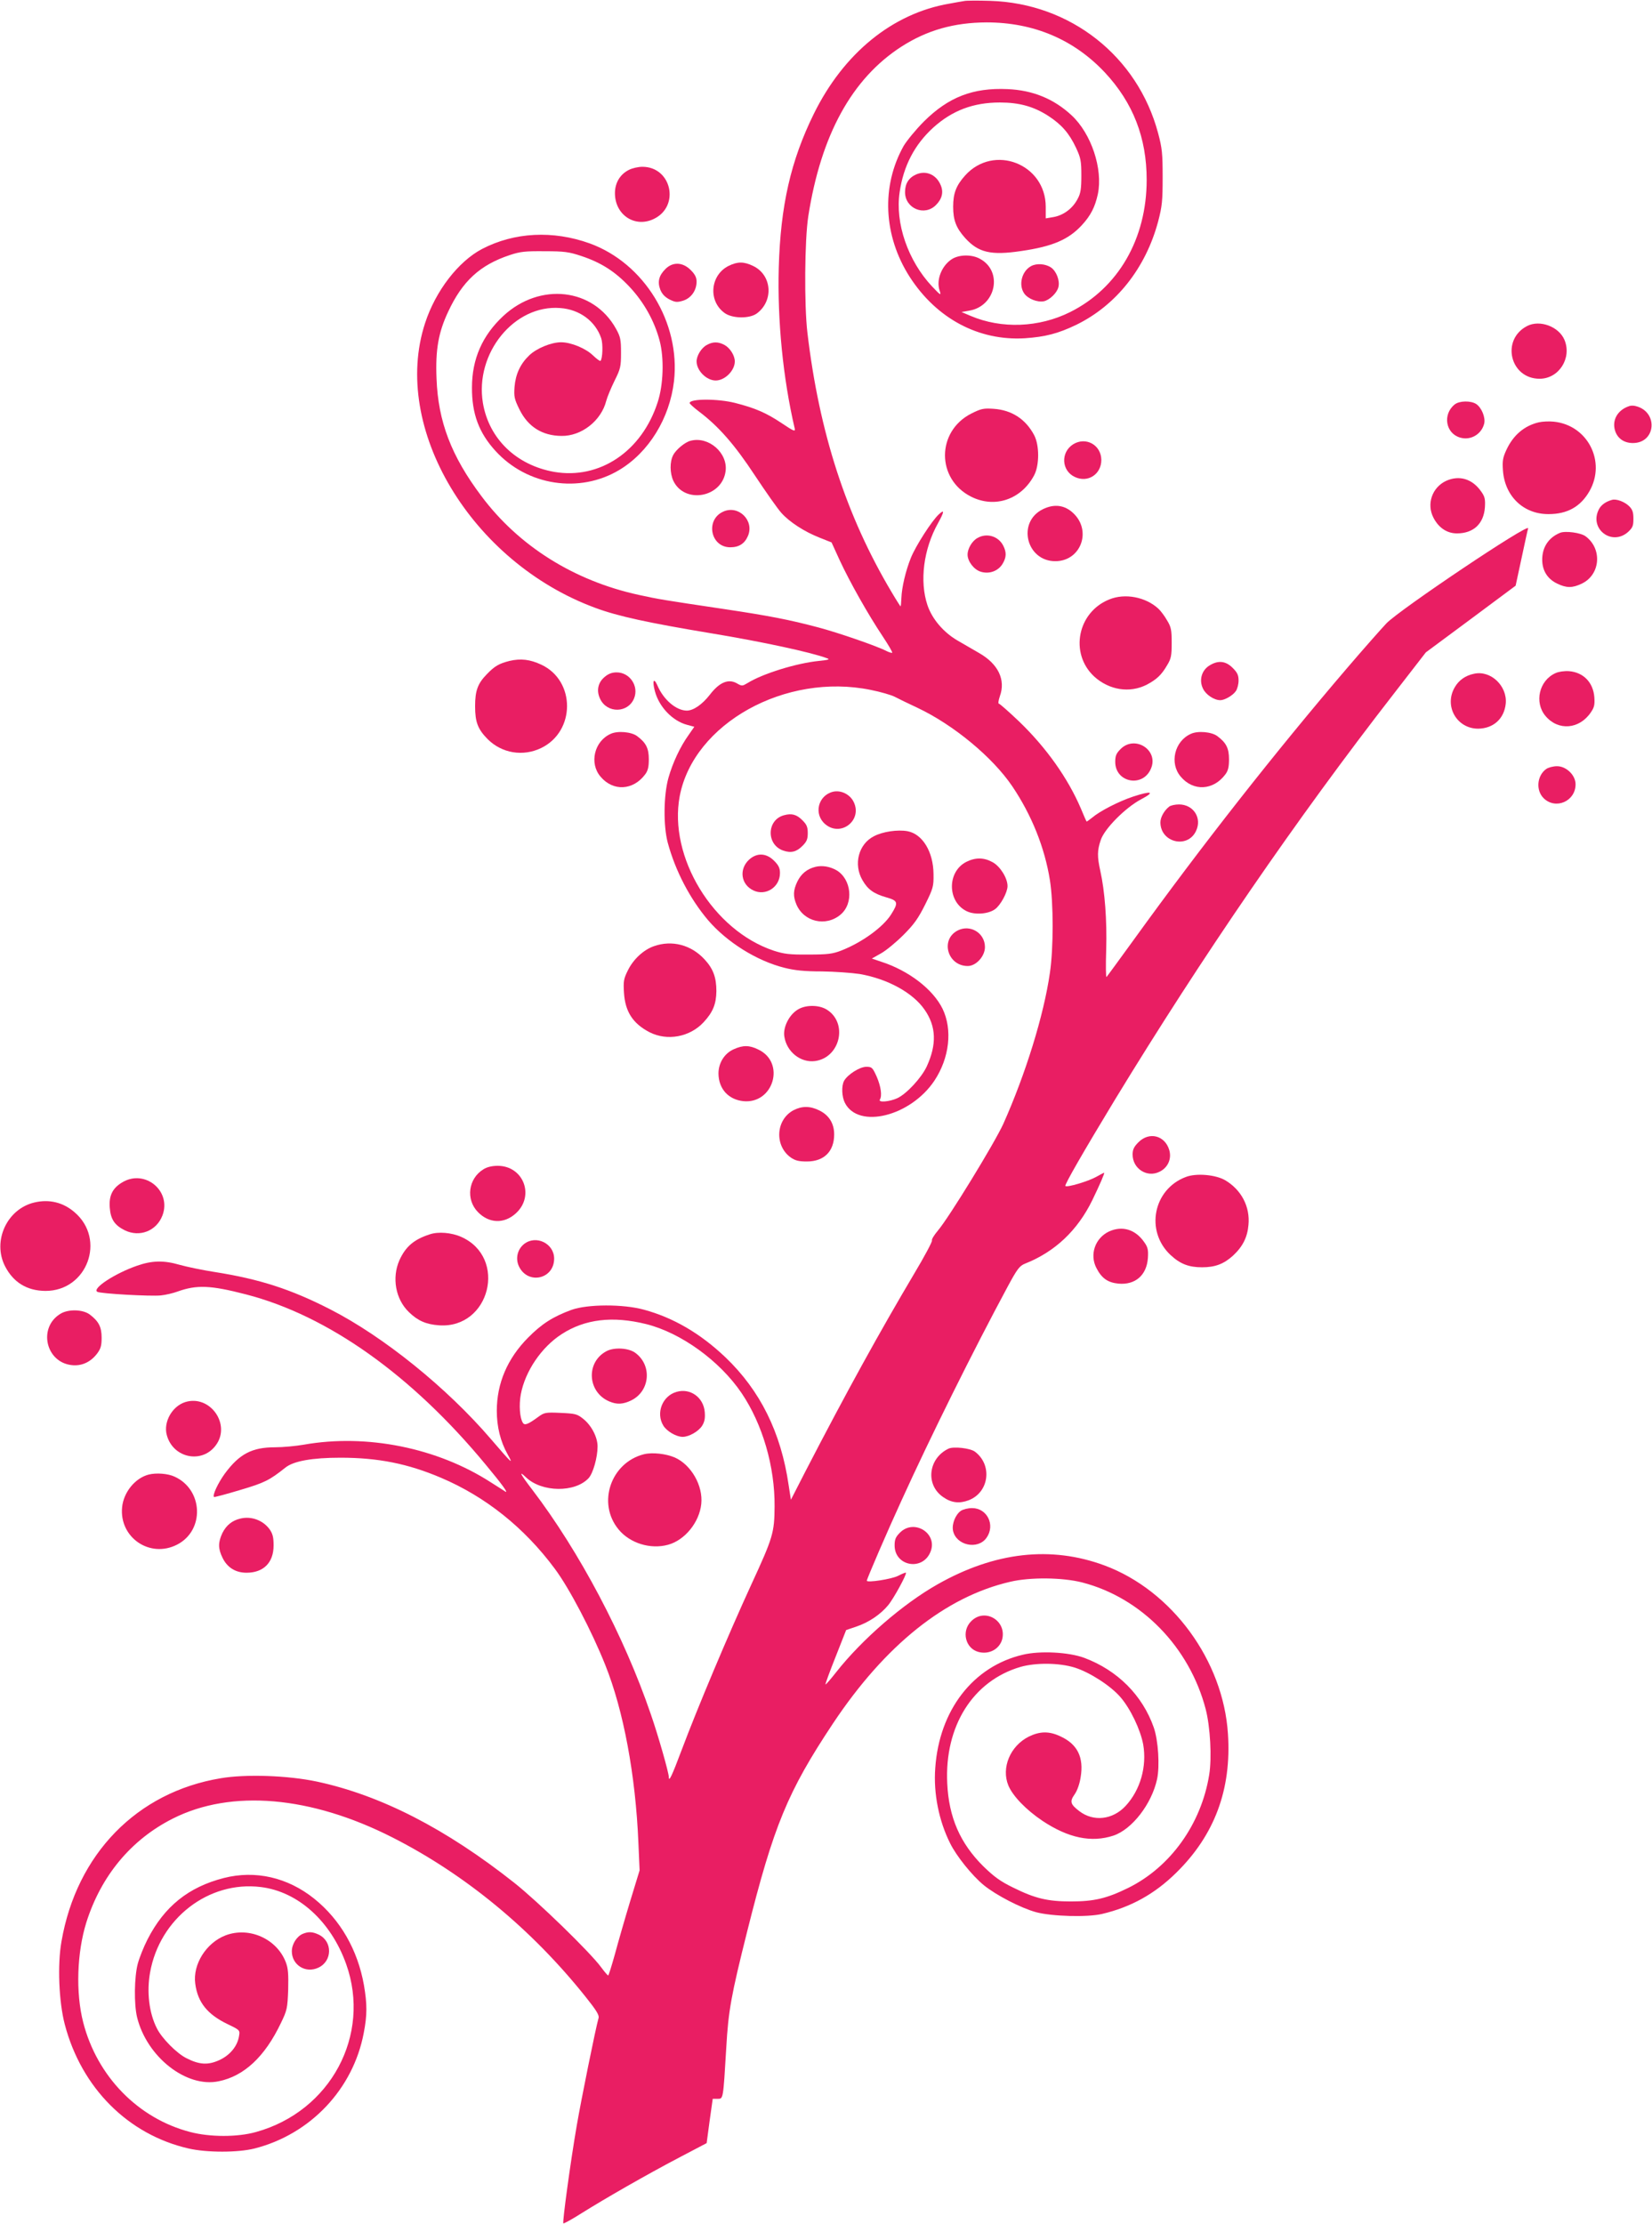 <?xml version="1.0" standalone="no"?>
<!DOCTYPE svg PUBLIC "-//W3C//DTD SVG 20010904//EN"
 "http://www.w3.org/TR/2001/REC-SVG-20010904/DTD/svg10.dtd">
<svg version="1.0" xmlns="http://www.w3.org/2000/svg"
 width="951pt" height="1280pt" viewBox="0 0 951 1280"
 preserveAspectRatio="xMidYMid meet">
<g transform="translate(0,1280) scale(0.1,-0.1)"
fill="#e91e63" stroke="none">
<path d="M5550 12794 c-14 -2 -52 -9 -85 -15 -327 -56 -608 -285 -780 -634
-133 -270 -192 -529 -202 -887 -8 -303 24 -633 92 -925 4 -19 -6 -15 -76 32
-87 58 -150 86 -268 116 -99 25 -261 25 -261 -1 0 -4 24 -26 53 -48 113 -85
206 -191 323 -369 63 -95 131 -192 152 -215 47 -53 134 -109 221 -143 l68 -27
47 -103 c57 -123 164 -313 247 -437 33 -50 58 -92 55 -95 -2 -2 -17 2 -33 10
-53 28 -279 106 -393 136 -165 44 -284 67 -545 106 -356 53 -373 56 -488 81
-372 81 -691 281 -906 569 -173 230 -249 429 -258 676 -7 166 11 266 67 385
82 176 183 269 355 326 60 20 89 23 200 22 113 0 141 -4 210 -27 115 -38 197
-90 281 -180 81 -87 141 -194 171 -307 27 -101 22 -255 -11 -355 -91 -283
-334 -446 -596 -401 -218 39 -375 190 -410 396 -48 287 181 568 445 547 112
-8 203 -76 236 -174 11 -33 8 -117 -4 -130 -3 -3 -22 11 -43 31 -42 41 -127
76 -184 76 -57 0 -142 -35 -184 -76 -51 -49 -78 -108 -84 -181 -4 -56 -1 -70
28 -129 49 -100 131 -152 242 -153 115 -2 229 87 258 202 6 23 28 75 48 116
34 68 37 81 37 160 0 76 -3 92 -29 139 -130 234 -437 269 -648 74 -121 -112
-181 -248 -181 -412 -1 -151 40 -261 135 -365 183 -201 484 -247 713 -110 170
102 290 297 315 511 38 337 -171 679 -485 793 -211 76 -434 65 -620 -32 -137
-72 -268 -242 -328 -427 -197 -603 266 -1376 981 -1639 129 -48 305 -86 666
-146 291 -48 578 -110 665 -143 21 -7 13 -10 -45 -16 -129 -13 -323 -73 -410
-127 -30 -18 -33 -19 -62 -2 -49 28 -101 6 -156 -66 -44 -56 -94 -91 -133 -91
-61 1 -134 63 -169 146 -21 47 -30 25 -14 -34 24 -91 102 -172 186 -194 l41
-11 -32 -46 c-49 -68 -92 -160 -117 -248 -28 -100 -30 -275 -4 -373 44 -163
128 -323 232 -446 109 -127 280 -234 439 -274 59 -15 115 -21 215 -21 74 -1
173 -8 219 -15 161 -28 307 -108 374 -206 67 -96 70 -200 12 -326 -30 -65
-117 -159 -170 -183 -44 -20 -110 -26 -100 -8 14 22 6 76 -18 132 -24 53 -28
57 -60 57 -38 0 -108 -45 -128 -81 -16 -30 -13 -92 5 -127 78 -152 378 -77
515 128 87 131 105 294 47 414 -55 112 -195 220 -354 271 l-53 18 53 30 c29
16 87 64 129 106 61 61 85 95 125 175 46 93 49 104 48 175 -1 128 -63 231
-150 247 -56 10 -142 -2 -193 -29 -89 -45 -119 -162 -66 -253 31 -54 65 -78
138 -99 67 -19 70 -30 27 -98 -46 -73 -167 -161 -287 -208 -49 -19 -77 -23
-188 -23 -110 -1 -141 3 -200 22 -350 116 -608 540 -542 890 80 418 609 712
1100 611 56 -11 117 -29 137 -39 19 -10 78 -39 132 -64 207 -98 431 -283 545
-451 112 -166 187 -353 217 -541 21 -132 21 -392 0 -533 -35 -245 -141 -585
-268 -869 -50 -110 -313 -540 -377 -615 -22 -26 -37 -51 -34 -57 3 -5 -43 -92
-103 -192 -195 -329 -385 -672 -625 -1136 l-84 -164 -13 84 c-44 304 -164 545
-364 736 -145 138 -300 228 -469 274 -121 33 -324 32 -417 -1 -106 -39 -171
-80 -250 -160 -119 -120 -180 -263 -180 -421 0 -92 21 -177 62 -250 35 -63 28
-57 -94 85 -254 297 -620 592 -927 749 -227 116 -406 174 -666 215 -71 11
-161 30 -200 41 -93 27 -160 25 -246 -5 -127 -44 -260 -131 -229 -150 17 -11
308 -27 366 -21 28 3 71 13 95 22 112 40 190 37 395 -16 472 -122 955 -465
1381 -981 95 -114 132 -166 112 -154 -7 5 -45 29 -83 53 -308 199 -715 281
-1077 217 -46 -8 -121 -15 -165 -15 -133 0 -206 -38 -290 -152 -39 -54 -72
-124 -62 -134 3 -2 70 16 150 40 142 42 169 56 261 129 47 38 155 57 317 57
216 0 388 -34 580 -116 254 -108 478 -286 653 -522 84 -112 214 -361 291 -554
106 -264 175 -638 191 -1023 l7 -160 -55 -180 c-30 -99 -69 -235 -87 -302 -19
-68 -36 -123 -39 -123 -3 0 -22 22 -41 48 -65 88 -364 378 -499 485 -393 311
-768 504 -1137 583 -165 35 -408 44 -554 19 -482 -80 -829 -436 -916 -939 -24
-134 -15 -349 19 -478 96 -365 364 -634 713 -714 105 -24 283 -24 379 0 322
82 568 342 629 665 20 104 20 165 1 276 -36 202 -135 375 -285 496 -154 124
-340 166 -521 120 -204 -52 -343 -164 -440 -354 -22 -43 -47 -106 -56 -140
-20 -76 -22 -232 -4 -307 56 -229 284 -408 470 -369 147 30 266 142 358 335
36 74 38 86 42 192 2 90 0 123 -14 159 -52 134 -210 205 -346 154 -112 -43
-190 -167 -175 -278 14 -108 70 -177 186 -233 71 -34 72 -35 66 -69 -9 -58
-52 -110 -113 -138 -65 -30 -116 -27 -190 11 -56 28 -142 115 -170 172 -45 88
-59 210 -39 321 55 311 337 529 637 492 215 -26 404 -197 492 -444 145 -408
-90 -847 -519 -966 -106 -30 -265 -30 -379 0 -300 78 -536 320 -616 631 -44
171 -36 402 18 575 85 269 258 477 498 598 337 170 795 130 1265 -109 419
-213 802 -529 1112 -918 60 -75 78 -104 74 -120 -18 -63 -101 -475 -126 -621
-36 -209 -83 -555 -77 -562 3 -2 49 23 104 58 139 87 371 220 559 319 l162 85
17 127 18 128 28 0 c33 0 32 -6 50 295 12 212 28 300 120 667 153 611 233 805
494 1198 301 452 648 730 1021 816 114 27 301 25 414 -4 341 -88 618 -373 711
-730 26 -101 36 -278 20 -377 -46 -284 -223 -531 -466 -651 -124 -61 -197 -78
-330 -78 -134 0 -206 17 -333 80 -74 36 -109 62 -171 122 -134 133 -199 282
-208 478 -16 329 148 590 422 670 88 25 222 24 312 -4 86 -27 206 -104 263
-170 58 -67 115 -187 131 -272 22 -127 -16 -262 -101 -354 -74 -80 -185 -93
-267 -30 -51 39 -56 55 -27 96 15 21 29 60 35 99 19 114 -18 190 -116 235 -65
31 -118 30 -182 -1 -108 -54 -160 -180 -118 -282 26 -61 101 -139 196 -203
149 -99 282 -127 409 -85 107 36 220 182 251 325 16 75 7 222 -19 297 -65 185
-208 329 -400 401 -89 33 -255 42 -354 18 -286 -67 -481 -319 -504 -652 -11
-146 21 -305 86 -434 36 -73 126 -185 193 -240 71 -58 214 -132 302 -156 90
-24 294 -30 379 -10 166 39 303 115 426 236 222 217 320 481 299 800 -27 423
-323 826 -711 970 -308 114 -631 78 -961 -109 -198 -112 -434 -316 -583 -505
-32 -41 -60 -73 -62 -71 -2 1 24 73 58 158 l61 155 59 20 c71 24 138 69 182
122 31 36 110 181 103 188 -2 2 -22 -6 -45 -18 -37 -19 -180 -41 -180 -28 0
10 118 284 198 458 169 372 414 865 612 1233 56 104 69 121 101 134 172 68
302 191 387 365 44 91 73 158 68 158 -2 0 -23 -11 -48 -25 -46 -25 -166 -61
-175 -51 -6 6 102 194 285 496 502 824 1045 1616 1608 2340 l182 235 259 192
258 192 33 153 c18 84 35 164 39 177 9 35 -739 -467 -816 -547 -30 -32 -132
-147 -226 -257 -415 -485 -837 -1022 -1229 -1565 -82 -113 -152 -209 -156
-213 -4 -5 -5 66 -2 157 5 169 -8 338 -34 454 -18 82 -18 117 3 178 22 65 142
186 233 234 82 43 59 50 -47 15 -84 -28 -191 -83 -237 -122 -16 -13 -30 -23
-31 -21 -2 2 -17 36 -33 75 -74 173 -198 349 -356 501 -59 56 -111 102 -116
102 -5 0 -2 19 6 43 34 94 -9 185 -119 248 -39 23 -96 56 -126 73 -80 47 -145
123 -172 203 -46 137 -23 322 61 472 37 67 38 82 4 50 -40 -37 -132 -180 -160
-249 -30 -74 -53 -171 -55 -233 -1 -26 -3 -47 -5 -47 -1 0 -25 37 -52 83 -260
437 -416 916 -484 1492 -19 162 -16 534 5 670 73 468 251 793 537 977 147 94
301 138 489 139 271 0 503 -98 682 -289 162 -174 240 -375 240 -617 0 -340
-164 -623 -440 -761 -180 -90 -396 -98 -574 -22 l-52 22 45 8 c154 26 195 228
60 299 -46 25 -116 24 -158 -1 -60 -37 -94 -120 -73 -182 10 -31 7 -30 -44 24
-138 147 -213 364 -186 542 22 151 86 274 194 372 109 98 230 144 383 144 112
0 195 -23 280 -78 75 -49 119 -99 158 -182 27 -58 31 -75 31 -160 0 -77 -4
-103 -21 -134 -28 -55 -80 -94 -137 -105 l-47 -8 0 66 c0 248 -299 364 -464
181 -52 -58 -69 -103 -69 -180 0 -77 17 -122 69 -180 76 -84 148 -101 322 -75
181 26 273 66 349 148 52 56 77 106 93 180 30 145 -38 348 -151 453 -102 95
-224 145 -369 151 -199 9 -340 -46 -481 -186 -47 -47 -99 -111 -117 -141 -130
-232 -117 -517 35 -754 155 -240 397 -369 663 -353 117 8 191 27 295 77 230
112 400 326 472 595 23 88 26 119 26 255 0 135 -3 167 -26 253 -118 443 -505
748 -967 762 -69 2 -136 2 -150 -1z m-1830 -7615 c200 -50 423 -211 549 -397
121 -179 192 -424 190 -653 -1 -151 -9 -178 -134 -449 -131 -285 -312 -715
-400 -950 -58 -154 -75 -190 -75 -157 0 24 -62 242 -104 362 -153 448 -410
934 -682 1291 -69 90 -81 114 -36 71 91 -87 283 -89 361 -4 25 28 51 118 51
182 0 53 -35 121 -83 159 -35 28 -45 30 -130 34 -86 4 -94 2 -127 -22 -60 -44
-80 -52 -90 -35 -18 27 -23 103 -12 163 25 134 119 272 235 347 134 87 294
106 487 58z"/>
<path d="M3491 5023 c-119 -63 -110 -235 16 -289 44 -19 80 -17 127 6 108 53
121 201 24 273 -38 29 -123 34 -167 10z"/>
<path d="M3895 4789 c-82 -23 -121 -122 -76 -195 20 -32 74 -64 111 -64 36 0
91 31 112 64 14 23 18 43 15 79 -7 84 -83 139 -162 116z"/>
<path d="M3707 4430 c-191 -48 -271 -282 -146 -433 65 -79 183 -116 285 -88
96 26 180 129 191 235 11 105 -58 225 -152 267 -51 22 -129 31 -178 19z"/>
<path d="M3620 11822 c-50 -25 -80 -74 -80 -134 0 -125 115 -201 224 -148 152
73 102 300 -66 300 -24 0 -59 -8 -78 -18z"/>
<path d="M5274 11796 c-43 -19 -64 -53 -64 -102 0 -94 112 -141 178 -74 35 35
45 74 27 115 -25 60 -84 86 -141 61z"/>
<path d="M4195 11270 c-107 -53 -120 -203 -23 -272 45 -32 143 -33 185 -2 98
73 87 221 -21 273 -53 26 -90 26 -141 1z"/>
<path d="M3830 11251 c-37 -37 -46 -73 -29 -118 10 -25 26 -42 52 -56 34 -17
44 -18 78 -8 47 14 79 59 79 110 0 24 -9 42 -34 67 -46 46 -104 48 -146 5z"/>
<path d="M5935 11268 c-53 -29 -73 -108 -39 -157 22 -31 75 -52 113 -45 33 7
76 48 84 82 9 36 -11 90 -42 112 -32 22 -84 26 -116 8z"/>
<path d="M8792 10924 c-153 -78 -100 -304 71 -304 111 0 187 119 143 224 -32
76 -141 117 -214 80z"/>
<path d="M4068 10814 c-30 -16 -58 -61 -58 -94 0 -53 57 -110 110 -110 53 0
110 57 110 110 0 34 -28 78 -60 95 -36 19 -67 19 -102 -1z"/>
<path d="M8374 10472 c-71 -57 -52 -168 33 -191 60 -17 122 20 137 81 8 35
-14 90 -45 112 -31 21 -98 20 -125 -2z"/>
<path d="M9380 10463 c-62 -20 -96 -71 -86 -128 10 -53 50 -85 106 -85 134 0
147 182 15 213 -11 3 -27 3 -35 0z"/>
<path d="M5592 10420 c-202 -102 -203 -378 -1 -479 136 -68 288 -16 362 123
31 58 31 174 0 232 -49 92 -129 144 -233 151 -58 4 -72 1 -128 -27z"/>
<path d="M8857 10369 c-83 -20 -146 -74 -185 -158 -21 -45 -24 -64 -20 -120
11 -148 119 -251 263 -250 108 0 184 43 235 132 97 170 -10 380 -205 400 -27
3 -67 1 -88 -4z"/>
<path d="M3975 10263 c-32 -8 -84 -51 -100 -83 -20 -38 -19 -103 1 -147 65
-136 281 -97 301 55 14 105 -98 203 -202 175z"/>
<path d="M6178 10243 c-73 -46 -68 -152 9 -188 75 -36 153 15 153 98 -1 86
-89 135 -162 90z"/>
<path d="M8324 10032 c-80 -38 -113 -133 -72 -212 30 -58 78 -90 135 -90 95 0
154 55 161 149 3 46 0 62 -20 90 -51 75 -127 98 -204 63z"/>
<path d="M9280 9923 c-36 -10 -63 -29 -76 -55 -57 -111 74 -213 168 -130 27
25 31 36 31 76 0 37 -5 53 -24 72 -26 26 -74 44 -99 37z"/>
<path d="M6003 9869 c-150 -74 -95 -299 72 -299 147 0 212 175 103 277 -50 47
-110 54 -175 22z"/>
<path d="M4165 9856 c-106 -46 -76 -206 39 -206 50 0 83 21 102 66 37 88 -54
178 -141 140z"/>
<path d="M8980 9733 c-65 -27 -102 -82 -102 -154 0 -63 30 -111 86 -138 54
-26 88 -26 142 0 107 51 119 200 22 272 -27 21 -118 33 -148 20z"/>
<path d="M5628 9704 c-31 -16 -58 -61 -58 -96 0 -38 35 -85 74 -98 49 -16 101
2 127 44 23 38 24 67 4 106 -28 54 -94 74 -147 44z"/>
<path d="M6386 9350 c-183 -73 -230 -310 -88 -443 86 -79 205 -98 303 -48 57
30 85 56 117 111 24 39 27 56 27 130 0 74 -3 91 -27 130 -14 25 -37 55 -50 67
-73 67 -192 90 -282 53z"/>
<path d="M2933 8996 c-59 -15 -85 -29 -130 -76 -53 -54 -68 -95 -68 -185 0
-92 16 -132 72 -189 82 -82 204 -102 309 -51 197 96 198 386 1 479 -66 31
-119 37 -184 22z"/>
<path d="M6963 8970 c-45 -27 -62 -84 -38 -133 16 -35 64 -67 100 -67 25 0 72
27 89 52 9 12 16 40 16 61 0 31 -7 46 -34 73 -40 40 -83 45 -133 14z"/>
<path d="M8955 8926 c-95 -42 -124 -169 -58 -247 73 -87 195 -77 261 21 20 29
23 44 20 88 -7 85 -63 142 -145 149 -28 2 -61 -3 -78 -11z"/>
<path d="M3481 8904 c-39 -32 -49 -80 -26 -127 40 -84 160 -82 195 3 29 70
-24 150 -100 150 -27 0 -48 -8 -69 -26z"/>
<path d="M8485 8922 c-49 -10 -87 -37 -110 -77 -64 -108 11 -239 134 -239 88
1 150 57 159 144 10 102 -87 194 -183 172z"/>
<path d="M3515 8576 c-94 -42 -124 -169 -58 -246 72 -86 188 -80 257 13 16 21
21 43 21 87 0 63 -16 95 -67 133 -33 25 -113 32 -153 13z"/>
<path d="M6855 8576 c-94 -42 -124 -169 -58 -246 72 -86 188 -80 257 13 16 21
21 43 21 87 0 63 -16 95 -67 133 -33 25 -113 32 -153 13z"/>
<path d="M6451 8489 c-25 -25 -31 -39 -31 -74 0 -120 160 -150 206 -38 45 106
-93 194 -175 112z"/>
<path d="M8901 8374 c-53 -38 -61 -122 -15 -168 69 -68 184 -18 184 80 0 52
-53 104 -107 104 -21 0 -49 -7 -62 -16z"/>
<path d="M4795 8243 c-87 -22 -112 -130 -44 -187 89 -75 214 22 164 127 -21
45 -74 71 -120 60z"/>
<path d="M6730 8157 c-28 -22 -50 -61 -50 -90 0 -116 156 -154 205 -50 36 75
-15 153 -98 153 -23 0 -49 -6 -57 -13z"/>
<path d="M4514 8108 c-101 -26 -104 -171 -4 -204 44 -15 76 -7 110 28 24 24
30 38 30 73 0 35 -6 49 -30 73 -33 34 -62 42 -106 30z"/>
<path d="M4312 7852 c-59 -55 -47 -143 25 -177 71 -34 153 19 153 100 0 29 -8
45 -34 71 -45 45 -99 47 -144 6z"/>
<path d="M5564 7840 c-113 -56 -112 -231 2 -285 46 -22 124 -16 162 12 32 23
72 97 72 133 0 46 -42 113 -85 137 -50 28 -98 29 -151 3z"/>
<path d="M4695 7811 c-49 -12 -83 -40 -105 -85 -24 -50 -25 -84 -6 -130 42
-102 170 -132 255 -60 77 65 63 205 -25 256 -38 21 -81 28 -119 19z"/>
<path d="M5514 7445 c-103 -52 -60 -205 57 -205 48 0 99 56 99 109 0 81 -84
132 -156 96z"/>
<path d="M3764 7354 c-60 -21 -119 -76 -150 -140 -24 -48 -26 -63 -22 -128 7
-109 51 -177 147 -227 102 -52 232 -28 311 57 54 58 73 105 74 179 0 79 -18
129 -68 183 -77 84 -188 113 -292 76z"/>
<path d="M4589 6987 c-48 -31 -82 -101 -74 -152 13 -89 94 -153 177 -142 146
20 191 221 66 297 -47 28 -125 27 -169 -3z"/>
<path d="M4224 6761 c-54 -24 -88 -79 -88 -140 1 -88 57 -150 144 -159 173
-16 243 222 86 297 -52 26 -89 26 -142 2z"/>
<path d="M4568 6410 c-102 -54 -111 -204 -16 -272 26 -18 46 -23 93 -23 99 0
157 58 157 156 0 63 -30 111 -86 138 -52 26 -100 26 -148 1z"/>
<path d="M6554 6226 c-26 -26 -34 -42 -34 -71 0 -81 82 -134 153 -100 50 23
73 75 58 126 -25 84 -115 107 -177 45z"/>
<path d="M2783 6070 c-87 -53 -103 -173 -32 -246 64 -66 151 -69 218 -8 111
100 45 274 -104 274 -32 0 -62 -7 -82 -20z"/>
<path d="M6827 6026 c-188 -70 -236 -311 -89 -449 56 -52 105 -71 182 -71 75
0 125 19 178 67 56 52 83 106 89 177 10 105 -41 202 -134 257 -55 32 -166 42
-226 19z"/>
<path d="M704 5995 c-56 -33 -78 -77 -72 -147 5 -66 28 -100 86 -129 86 -42
183 -4 217 85 54 141 -101 269 -231 191z"/>
<path d="M198 5879 c-158 -37 -243 -222 -169 -367 48 -93 126 -141 232 -142
241 -1 351 297 168 453 -66 57 -146 76 -231 56z"/>
<path d="M6384 5712 c-80 -38 -113 -133 -72 -211 30 -58 65 -83 126 -89 97 -9
163 48 170 147 3 46 0 62 -20 90 -51 75 -127 98 -204 63z"/>
<path d="M2475 5696 c-93 -30 -140 -71 -176 -150 -44 -101 -22 -224 55 -298
51 -50 100 -71 174 -76 293 -20 395 390 127 509 -56 25 -132 31 -180 15z"/>
<path d="M3017 5640 c-39 -31 -51 -85 -29 -130 52 -106 202 -72 202 46 0 87
-104 138 -173 84z"/>
<path d="M349 5239 c-131 -78 -87 -279 63 -296 57 -7 109 17 146 65 22 29 27
46 27 93 0 62 -17 94 -68 133 -40 30 -123 32 -168 5z"/>
<path d="M1066 4730 c-75 -24 -126 -114 -106 -189 35 -133 202 -168 282 -60
90 120 -33 294 -176 249z"/>
<path d="M5460 4462 c-117 -56 -134 -209 -30 -279 47 -33 93 -38 146 -18 118
45 139 203 36 280 -27 20 -123 31 -152 17z"/>
<path d="M856 4313 c-78 -20 -144 -101 -153 -187 -18 -175 160 -297 317 -216
159 82 150 316 -15 391 -38 18 -106 23 -149 12z"/>
<path d="M5531 4104 c-31 -22 -52 -75 -45 -113 17 -86 143 -113 193 -42 52 73
4 171 -83 171 -23 0 -52 -7 -65 -16z"/>
<path d="M1385 4060 c-48 -11 -82 -38 -105 -84 -25 -54 -25 -89 1 -142 27 -56
75 -86 138 -86 98 0 156 58 156 157 0 47 -5 67 -23 93 -37 51 -104 77 -167 62z"/>
<path d="M5181 3979 c-25 -25 -31 -39 -31 -74 0 -119 160 -149 206 -38 45 106
-93 194 -175 112z"/>
<path d="M5591 3469 c-58 -57 -34 -157 42 -177 61 -16 120 16 136 72 28 108
-100 184 -178 105z"/>
<path d="M1744 1670 c-35 -14 -64 -59 -64 -101 0 -79 80 -129 153 -94 81 38
82 151 2 190 -36 17 -59 18 -91 5z"/>
</g>
</svg>
